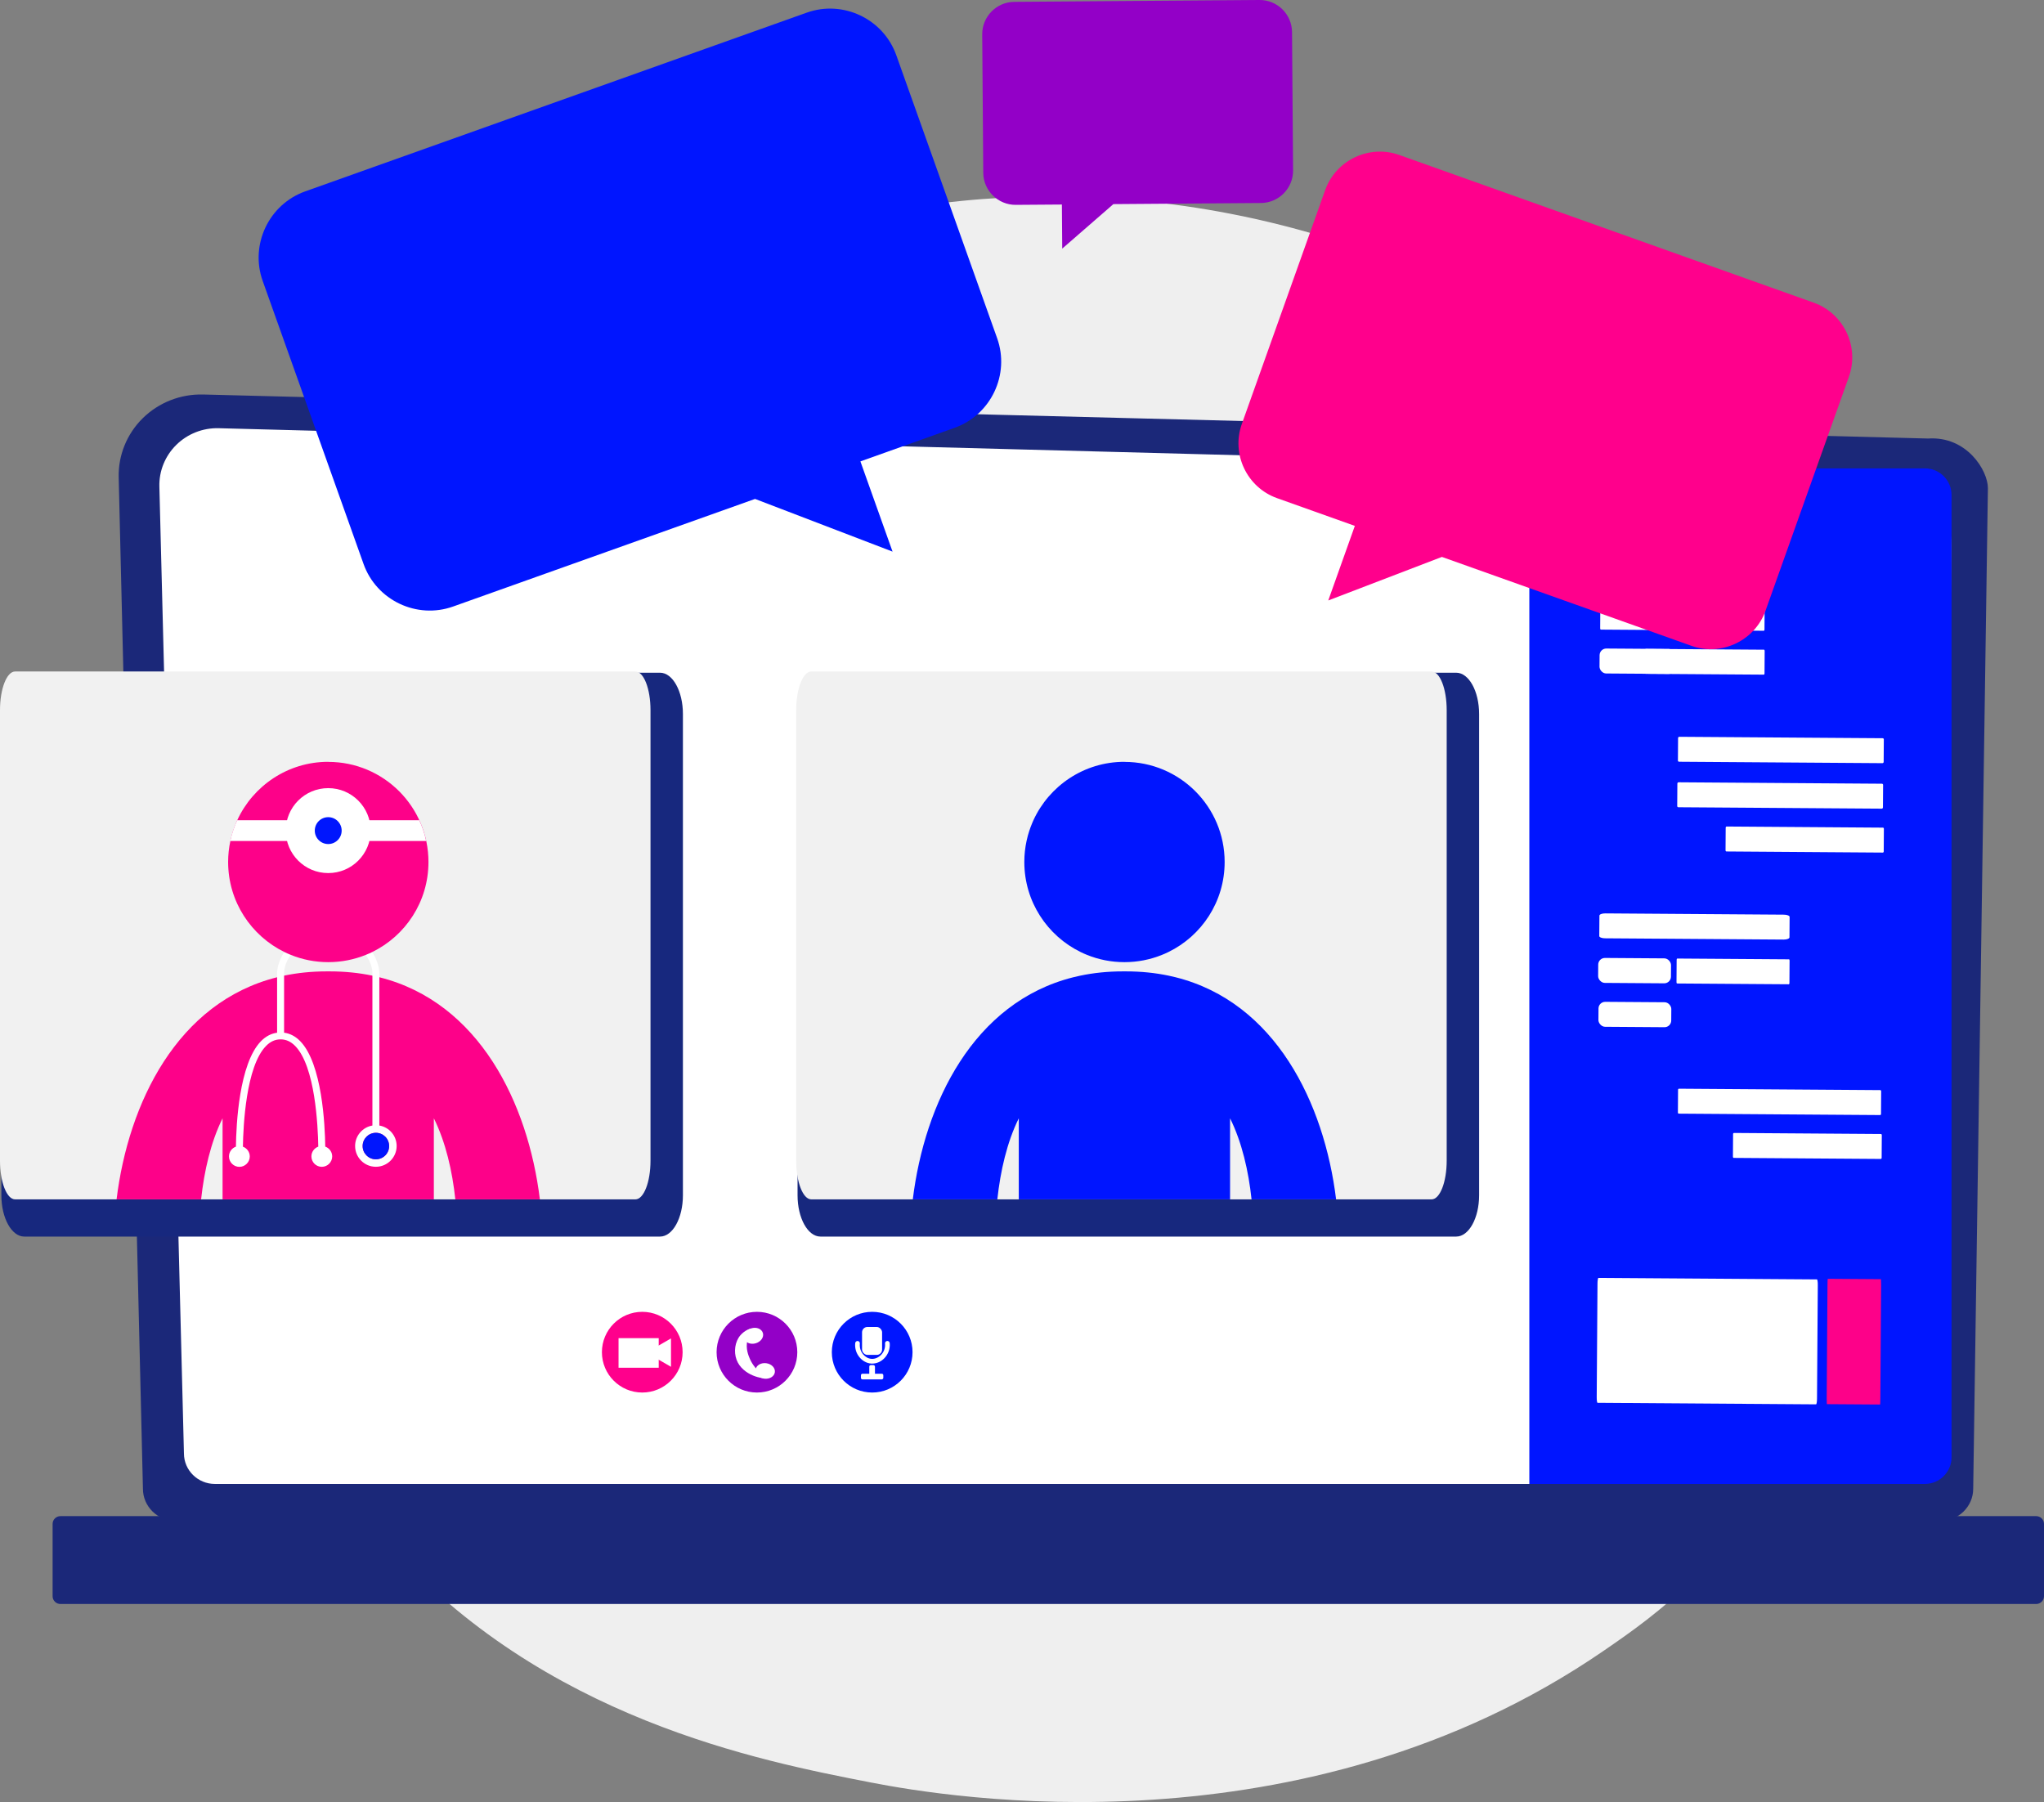 <?xml version="1.0" encoding="UTF-8"?>
<svg xmlns="http://www.w3.org/2000/svg" id="Calque_2" data-name="Calque 2" viewBox="0 0 550.57 485.39">
  <rect x="0" y="0" width="550.57" height="485.39" fill="#808080" stroke="none"/>
  <defs>
    <style>
      .cls-1 {
        fill: #fd0189;
      }

      .cls-1, .cls-2, .cls-3, .cls-4, .cls-5, .cls-6, .cls-7, .cls-8, .cls-9, .cls-10 {
        stroke-width: 0px;
      }

      .cls-2 {
        fill: #1b2879;
      }

      .cls-3 {
        fill: #17287e;
      }

      .cls-4 {
        fill: #9300c7;
      }

      .cls-5 {
        fill: #f1f1f1;
      }

      .cls-6 {
        fill: #fff;
      }

      .cls-7 {
        fill: #efefef;
      }

      .cls-8 {
        fill: #ff008c;
      }

      .cls-9 {
        fill: #0016fd;
      }

      .cls-10 {
        fill: #0015ff;
      }
    </style>
  </defs>
  <g id="Calque_1-2" data-name="Calque 1">
    <g>
      <path class="cls-7" d="M456.87,424.56c-9.23,9.31-17.96,15.31-24.85,20.05-81.08,55.73-177.02,39.49-197.41,35.52-30.11-5.86-88.31-17.18-130.39-64.59-63.66-71.72-53.75-184.72-4.37-259.3,9.03-13.64,56.74-89.37,153.71-101.51,58.69-7.35,127.09,7.47,176.63,47.24,103.99,83.47,96.59,252.08,26.67,322.6Z"></path>
      <path class="cls-2" d="M38.5,401.01c0,4.77,3.96,8.66,8.79,8.66h475.42c4.84,0,8.79-3.9,8.79-8.66l3.96-269.52c0-4.77-5.69-14.07-16.12-13.37l-464.64-11.86c-6.07-.15-11.93,2.15-16.23,6.37-4.3,4.22-6.65,10-6.5,15.98l6.53,272.4h0Z"></path>
      <path class="cls-6" d="M49.55,391.51c0,4.51,3.74,8.2,8.32,8.2h455.75c4.58,0,8.32-3.69,8.32-8.2l3.73-244.68c-.44-14.72-13.53-20.02-21.46-19.7l-445.31-11.79c-4.26-.11-8.38,1.51-11.4,4.48-3.02,2.97-4.68,7.04-4.57,11.24l6.62,260.45h0Z"></path>
      <path class="cls-2" d="M16.29,432.05h532.16c1.17,0,2.12-.94,2.12-2.09v-19.49c0-1.16-.95-2.09-2.12-2.09H16.29c-1.17,0-2.12.94-2.12,2.09v19.49c0,1.16.95,2.09,2.12,2.09Z"></path>
      <g>
        <path class="cls-3" d="M6.53,181.2h171.26c3.4,0,6.16,4.98,6.16,11.12v129.64c0,6.14-2.76,11.12-6.16,11.12H6.53c-3.4,0-6.16-4.98-6.16-11.12v-129.64c0-6.14,2.76-11.12,6.16-11.12Z"></path>
        <path class="cls-5" d="M4.07,180.87h167.08c2.25,0,4.07,4.66,4.07,10.41v121.37c0,5.75-1.82,10.41-4.07,10.41H4.07c-2.25,0-4.07-4.66-4.07-10.41v-121.37c0-5.75,1.82-10.41,4.07-10.41Z"></path>
        <g>
          <path class="cls-1" d="M122.65,323.06c-.82-7.66-2.59-15.38-5.79-21.84v21.84s-56.91,0-56.91,0v-21.84c-3.19,6.45-4.95,14.19-5.78,21.84h-22.77c3.18-25.94,16.34-53.09,43.24-59.83.62-.15,1.24-.3,1.87-.43,3.58-.75,7.39-1.15,11.45-1.15.15,0,.3,0,.45,0s.3,0,.45,0c4.05,0,7.87.4,11.45,1.15.63.13,1.26.28,1.87.43,26.89,6.74,40.06,33.89,43.24,59.83h-22.77Z"></path>
          <g>
            <path class="cls-6" d="M102.18,303.19v-41.21c0-.05-.08-2.84-1.97-5.55-1.8-2.56-5.24-5.04-11.8-5.04-6.56,0-10,2.48-11.8,5.04-1.9,2.71-1.97,5.5-1.97,5.56v16.18c-1.59.21-3.05.97-4.32,2.26-5.94,6.05-6.7,22.61-6.77,28.43-1.09.38-1.87,1.42-1.87,2.64,0,1.54,1.26,2.8,2.8,2.8,1.54,0,2.8-1.26,2.8-2.8,0-1.21-.77-2.24-1.85-2.63.09-5.63.83-21.63,6.23-27.13,1.17-1.2,2.46-1.78,3.92-1.78s2.75.58,3.92,1.77c5.4,5.5,6.14,21.49,6.23,27.13-1.08.39-1.85,1.42-1.85,2.63,0,1.54,1.25,2.8,2.8,2.8,1.54,0,2.8-1.26,2.8-2.8,0-1.22-.78-2.25-1.87-2.64-.08-5.82-.83-22.38-6.77-28.43-1.28-1.3-2.73-2.05-4.32-2.26v-16.16c0-.19.08-2.58,1.82-4.81,1.58-2.03,4.54-3.94,10.07-3.94,5.53,0,8.49,1.9,10.08,3.93,1.74,2.23,1.82,4.61,1.82,4.79v41.2c-2.64.45-4.66,2.74-4.66,5.51,0,3.09,2.5,5.6,5.59,5.6s5.6-2.51,5.6-5.6c0-2.77-2.02-5.07-4.66-5.51ZM101.25,312.27c-1.97,0-3.57-1.59-3.57-3.57s1.6-3.57,3.57-3.57c1.97,0,3.57,1.6,3.57,3.57s-1.6,3.57-3.57,3.57Z"></path>
            <path class="cls-9" d="M101.25,305.13c-1.97,0-3.57,1.6-3.57,3.57,0,1.97,1.6,3.57,3.57,3.57,1.97,0,3.57-1.6,3.57-3.57,0-1.97-1.6-3.57-3.57-3.57Z"></path>
          </g>
          <path class="cls-1" d="M88.41,205.2c-10.86,0-20.24,6.45-24.51,15.74h0c-.06.13-.12.27-.18.41-.06.13-.12.26-.17.4-.3.72-.57,1.44-.81,2.19-.12.37-.23.74-.33,1.11,0,.01,0,.02-.01.03-.13.48-.25.96-.35,1.45-.39,1.82-.6,3.71-.6,5.65,0,10.67,6.2,19.88,15.17,24.26.56.28,1.14.53,1.73.77,3.11,1.26,6.51,1.95,10.07,1.95,3.56,0,6.97-.69,10.09-1.95.59-.23,1.16-.49,1.72-.76,8.99-4.37,15.18-13.58,15.18-24.26,0-14.9-12.08-26.97-26.98-26.97Z"></path>
          <path class="cls-6" d="M62.04,226.52h52.75c-.41-1.95-1.04-3.82-1.86-5.59h-49.04c-.81,1.77-1.44,3.64-1.86,5.59Z"></path>
          <path class="cls-6" d="M99.85,223.73c0,6.32-5.12,11.44-11.44,11.44-6.32,0-11.44-5.12-11.44-11.44s5.12-11.44,11.44-11.44,11.44,5.12,11.44,11.44Z"></path>
          <path class="cls-9" d="M92.03,223.73c0,2-1.62,3.62-3.62,3.62s-3.62-1.62-3.62-3.62c0-2,1.62-3.62,3.62-3.62,2,0,3.62,1.62,3.62,3.62Z"></path>
        </g>
      </g>
      <g>
        <path class="cls-3" d="M220.99,181.2h171.26c3.4,0,6.16,4.98,6.16,11.12v129.64c0,6.14-2.76,11.12-6.16,11.12h-171.26c-3.4,0-6.16-4.98-6.16-11.12v-129.64c0-6.14,2.76-11.12,6.16-11.12Z"></path>
        <path class="cls-5" d="M218.53,180.87h167.08c2.25,0,4.07,4.66,4.07,10.41v121.37c0,5.75-1.82,10.41-4.07,10.41h-167.08c-2.25,0-4.07-4.66-4.07-10.41v-121.37c0-5.75,1.82-10.41,4.07-10.41Z"></path>
        <g>
          <path class="cls-10" d="M337.12,323.06c-.82-7.66-2.59-15.38-5.79-21.84v21.84s-56.91,0-56.91,0v-21.84c-3.19,6.45-4.95,14.19-5.78,21.84h-22.77c3.18-25.94,16.34-53.09,43.24-59.83.62-.15,1.24-.3,1.87-.43,3.58-.75,7.39-1.15,11.45-1.15.15,0,.3,0,.45,0s.3,0,.45,0c4.05,0,7.87.4,11.45,1.15.63.13,1.26.28,1.87.43,26.89,6.74,40.06,33.89,43.24,59.83h-22.77Z"></path>
          <path class="cls-10" d="M302.87,205.2c-10.86,0-20.24,6.45-24.51,15.74h0c-.06.13-.12.27-.18.41-.06.13-.12.26-.17.4-.3.72-.57,1.44-.81,2.19-.12.37-.23.74-.33,1.11,0,.01,0,.02-.01.03-.13.48-.25.96-.35,1.45-.39,1.82-.6,3.71-.6,5.65,0,10.67,6.2,19.88,15.17,24.26.56.28,1.14.53,1.73.77,3.11,1.26,6.51,1.95,10.07,1.95,3.56,0,6.97-.69,10.09-1.95.59-.23,1.16-.49,1.72-.76,8.99-4.37,15.18-13.58,15.18-24.26,0-14.9-12.08-26.97-26.98-26.97Z"></path>
        </g>
      </g>
      <path class="cls-10" d="M419.12,126.16h99.37c3.96,0,7.18,3.22,7.18,7.18v259.19c0,3.96-3.22,7.18-7.18,7.18h-106.55V133.34c0-3.96,3.22-7.18,7.18-7.18Z"></path>
      <path class="cls-6" d="M475.09,169.9l-43.89-.31c-.1,0-.18-.14-.18-.32l.04-6.09c0-.17.08-.32.19-.31l43.89.31c.1,0,.18.14.18.32l-.04,6.09c0,.17-.08.32-.19.31Z"></path>
      <rect class="cls-6" x="430.85" y="174.75" width="20.43" height="6.72" rx="1.8" ry="1.8" transform="translate(1.26 -3.08) rotate(.4)"></rect>
      <path class="cls-6" d="M475.1,181.72l-31.82-.22c-.1,0-.18-.14-.18-.32l.04-6.09c0-.17.08-.32.19-.31l31.82.22c.1,0,.18.14.18.32l-.04,6.09c0,.17-.08.32-.19.31Z"></path>
      <rect class="cls-6" x="476.34" y="174.31" width="6.72" height="55.42" rx=".32" ry=".32" transform="translate(274.33 680.29) rotate(-89.6)"></rect>
      <rect class="cls-6" x="476.15" y="186.57" width="6.72" height="55.42" rx=".32" ry=".32" transform="translate(261.88 692.27) rotate(-89.6)"></rect>
      <path class="cls-6" d="M507.16,229.65l-42.13-.3c-.13,0-.24-.14-.24-.32l.04-6.09c0-.17.11-.31.24-.31l42.13.3c.13,0,.24.14.24.32l-.04,6.09c0,.17-.11.31-.24.31Z"></path>
      <path class="cls-6" d="M480.43,253.08l-48.08-.34c-.87,0-1.58-.28-1.57-.61l.04-5.51c0-.33.71-.6,1.58-.59l48.08.34c.87,0,1.58.28,1.57.61l-.04,5.51c0,.33-.71.6-1.58.59Z"></path>
      <path class="cls-6" d="M506.44,300.35l-54.26-.38c-.12,0-.22-.14-.22-.32l.04-6.09c0-.17.1-.31.23-.31l54.26.38c.12,0,.22.14.22.32l-.04,6.09c0,.17-.1.31-.23.31Z"></path>
      <path class="cls-6" d="M489.17,378.27l-58.85-.41c-.14,0-.24-.71-.23-1.58l.21-30.49c0-.87.12-1.58.26-1.58l58.85.41c.14,0,.24.71.23,1.58l-.21,30.49c0,.87-.12,1.58-.26,1.58Z"></path>
      <path class="cls-1" d="M506.42,378.32l-14.33-.1s-.05-.71-.05-1.59l.21-30.58c0-.88.04-1.59.07-1.59l14.33.1s.05.71.05,1.59l-.21,30.58c0,.88-.04,1.59-.07,1.59Z"></path>
      <path class="cls-6" d="M506.61,312.17l-39.6-.28c-.13,0-.23-.14-.23-.32l.04-6.09c0-.17.1-.31.23-.31l39.6.28c.13,0,.23.14.23.32l-.04,6.09c0,.17-.1.31-.23.31Z"></path>
      <rect class="cls-6" x="430.48" y="258.1" width="19.61" height="6.72" rx="1.8" ry="1.8" transform="translate(1.84 -3.08) rotate(.4)"></rect>
      <path class="cls-6" d="M481.82,265.12l-30.07-.21c-.1,0-.17-.14-.17-.32l.04-6.09c0-.17.08-.32.18-.31l30.07.21c.1,0,.17.14.17.32l-.04,6.09c0,.17-.08.32-.18.31Z"></path>
      <rect class="cls-6" x="430.56" y="269.92" width="19.61" height="6.72" rx="1.8" ry="1.8" transform="translate(1.92 -3.08) rotate(.4)"></rect>
      <path class="cls-10" d="M217.29,3.41L82.21,51.55c-9.79,3.49-14.94,14.35-11.45,24.13l27.17,76.24c3.49,9.79,14.35,14.94,24.13,11.45l81.32-28.98,37.04,14.19-8.66-24.3,25.38-9.05c9.79-3.49,14.94-14.35,11.45-24.13l-27.17-76.24c-3.49-9.79-14.35-14.94-24.13-11.45h0Z"></path>
      <path class="cls-8" d="M376.9,41.74c-8.09-2.88-17.06,1.38-19.95,9.46l-22.46,63.02c-2.88,8.09,1.38,17.06,9.47,19.95l20.98,7.48-7.16,20.09,30.61-11.73,67.22,23.95c8.09,2.88,17.06-1.38,19.95-9.46l22.46-63.02c2.88-8.09-1.38-17.06-9.47-19.95l-111.65-39.79h0Z"></path>
      <path class="cls-4" d="M273.2.5c-4.79.04-8.67,3.98-8.63,8.77l.28,37.28c.04,4.79,3.98,8.67,8.77,8.63l12.41-.09.09,11.88,13.78-11.99,39.77-.3c4.79-.04,8.67-3.98,8.63-8.77l-.28-37.28c-.04-4.79-3.98-8.67-8.77-8.63l-66.05.5h0Z"></path>
      <circle class="cls-8" cx="173" cy="364.22" r="10.87"></circle>
      <circle class="cls-4" cx="203.89" cy="364.22" r="10.87"></circle>
      <circle class="cls-10" cx="234.93" cy="364.22" r="10.87"></circle>
      <rect class="cls-6" x="166.61" y="360.44" width="10.82" height="7.97"></rect>
      <polygon class="cls-6" points="180.74 364.34 180.74 368.16 177.43 366.25 174.11 364.34 177.43 362.42 180.74 360.51 180.74 364.34"></polygon>
      <g>
        <ellipse class="cls-6" cx="202.97" cy="359.82" rx="2.62" ry="2.1" transform="translate(-96.32 75.05) rotate(-17)"></ellipse>
        <ellipse class="cls-6" cx="206.11" cy="369.26" rx="2.1" ry="2.62" transform="translate(-186.86 525.49) rotate(-82.51)"></ellipse>
        <path class="cls-6" d="M202.61,357.96c-.32-.34-2.07.4-3.19,1.72-1.46,1.72-1.82,4.41-1.02,6.57,1.62,4.37,7.5,5.33,7.8,4.82.22-.37-2.67-1.55-4.21-5.04-.36-.82-1.22-2.82-.66-5.04.45-1.78,1.56-2.73,1.27-3.03Z"></path>
      </g>
      <rect class="cls-6" x="232.2" y="357.43" width="5.4" height="7.52" rx="1.44" ry="1.44"></rect>
      <rect class="cls-6" x="234.16" y="367.77" width="1.53" height="6.03" rx=".41" ry=".41" transform="translate(605.7 135.86) rotate(90)"></rect>
      <rect class="cls-6" x="234.16" y="367.7" width="1.53" height="3.08" rx=".41" ry=".41" transform="translate(469.84 738.48) rotate(-180)"></rect>
      <path class="cls-6" d="M234.95,367.29c-.08,0-.16,0-.24,0-1.17-.07-2.32-.67-3.15-1.65-.92-1.08-1.34-2.45-1.2-3.87.04-.35.35-.6.69-.56.35.04.6.35.56.69-.11,1.07.21,2.11.9,2.92.61.72,1.43,1.15,2.27,1.2.9.05,1.83-.34,2.54-1.07.79-.81,1.18-1.93,1.07-3.06-.03-.35.22-.65.57-.69.35-.03.65.22.69.57.14,1.5-.38,2.98-1.42,4.06-.91.94-2.09,1.46-3.28,1.46Z"></path>
    </g>
  </g>
</svg>

